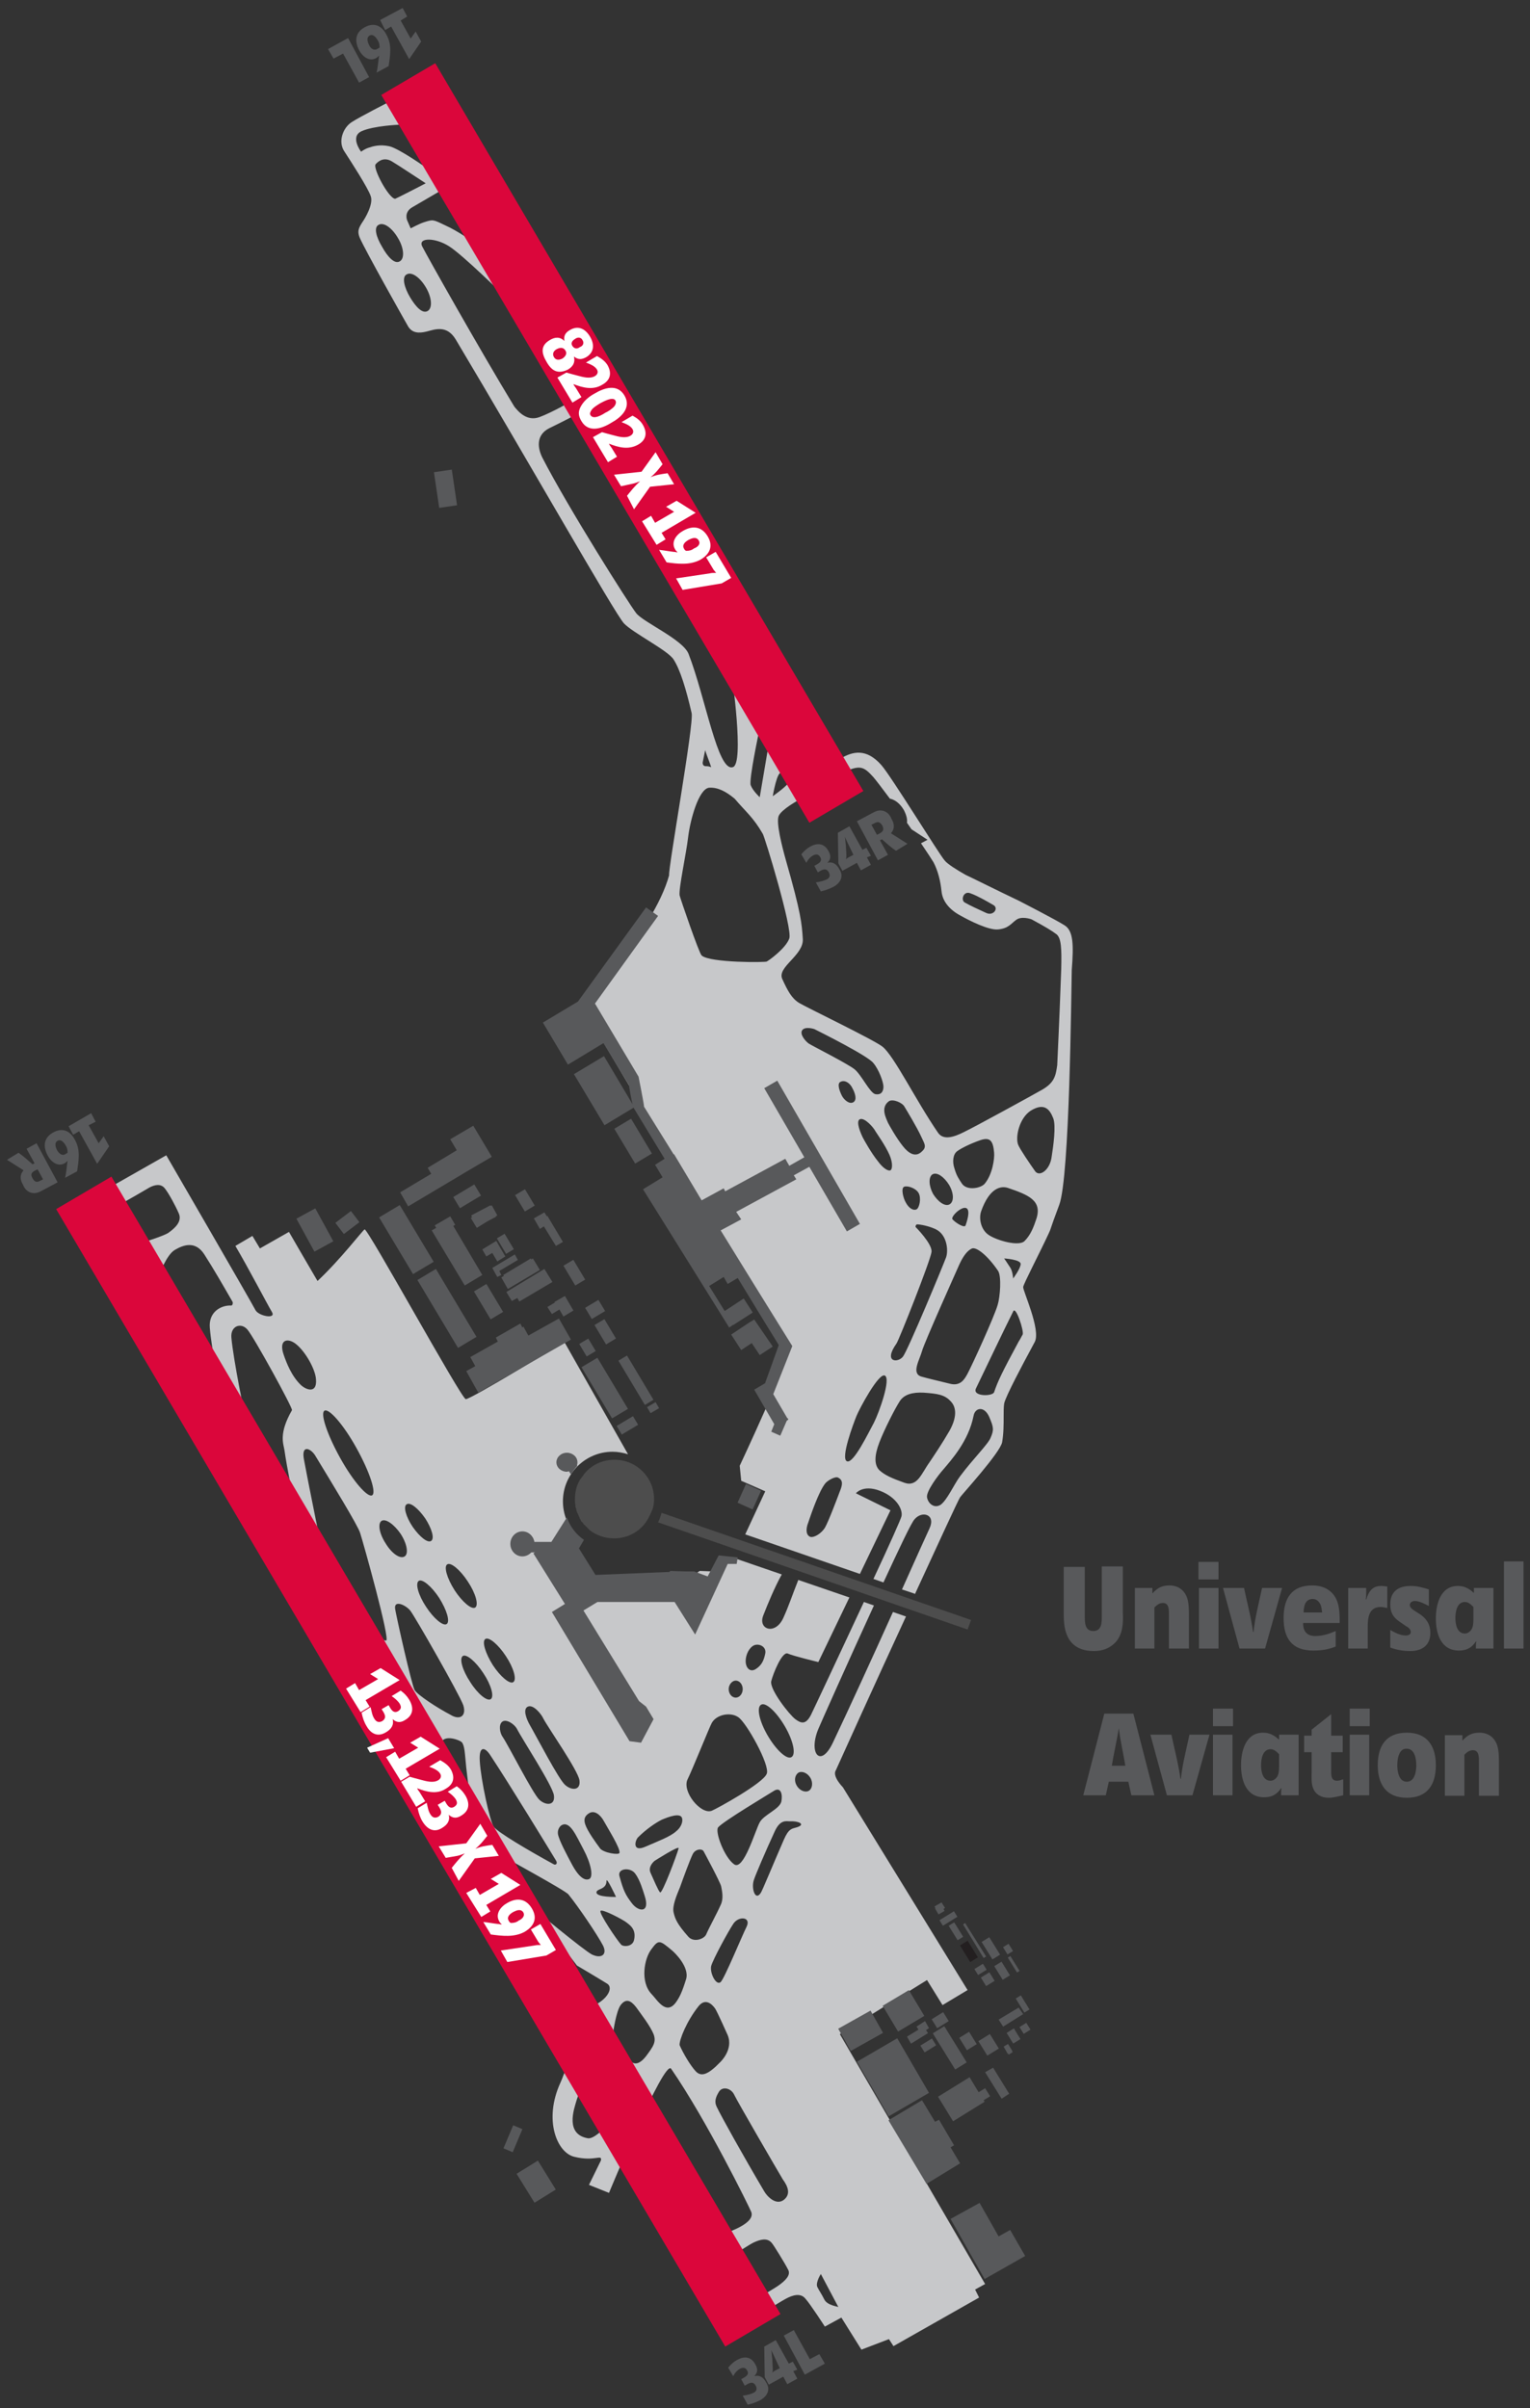 <?xml version="1.0" encoding="utf-8"?>
<!-- Generator: Adobe Illustrator 24.1.0, SVG Export Plug-In . SVG Version: 6.00 Build 0)  -->
<svg version="1.2" baseProfile="tiny" xmlns="http://www.w3.org/2000/svg" xmlns:xlink="http://www.w3.org/1999/xlink" x="0px"
	 y="0px" viewBox="0 0 305.5 480.9" xml:space="preserve">
<rect x="0" y="0" width="305.5" height="480.9" fill="#333333" stroke="none"/>
<g id="Layer_4" display="none">
	<rect x="-6.6" y="-5.1" display="inline" fill="#231F20" width="322.3" height="497.4"/>
</g>
<g id="Layer_2">
	<path fill="none" d="M102.6,335.9c0.7-0.5,0.1-2.8-1.5-5.2c-1.6-2.4-3.4-3.9-4.1-3.4c-0.7,0.5-0.1,2.8,1.5,5.2
		C100,334.8,101.8,336.4,102.6,335.9z"/>
	<path fill="none" d="M83.5,315.7c-0.7,0.5-0.1,2.8,1.5,5.2c1.6,2.4,3.4,3.9,4.1,3.4c0.7-0.5,0.1-2.8-1.5-5.2
		C86.1,316.7,84.2,315.2,83.5,315.7z"/>
	<path fill="none" d="M86.1,307.7c0.7-0.5,0.2-2.5-1.2-4.5c-1.3-2-3-3.3-3.7-2.8c-0.7,0.5-0.2,2.5,1.2,4.5
		C83.7,306.9,85.4,308.2,86.1,307.7z"/>
	<path fill="none" d="M94.9,320.9c0.7-0.5,0.1-2.8-1.5-5.2c-1.6-2.4-3.4-3.9-4.1-3.4c-0.7,0.5-0.1,2.8,1.5,5.2
		C92.3,319.9,94.2,321.4,94.9,320.9z"/>
	<path fill="none" d="M119.7,369c0.7,0.9,3.8,1.5,3.9,0.9c0.2-0.8-2.4-4.9-3.1-6.3c-0.7-1.3-1.9-2.3-3-1.6c-1.1,0.7-1.2,1.6-0.2,3.3
		C118.4,367.2,119.9,369.3,119.7,369z"/>
	<path fill="none" d="M100.3,343.8c-0.8,0.6-0.5,2.2,0.1,3.1c1.1,1.6,6,11.3,7.3,12.5c1.3,1.2,3.2,1.2,2.9-0.9
		c-0.3-2.1-6.4-11.4-7.4-13.3C102.7,344.4,101.1,343.3,100.3,343.8z"/>
	<path fill="none" d="M123.7,374.8c0.8,2.9,1.3,3.7,2.5,5.4c1.3,1.7,3.7,2,2.5-1.6c-0.3-0.9-0.9-3.2-1.9-4.4
		C125.8,372.8,123.2,373.1,123.7,374.8z"/>
	<path fill="none" d="M112.8,356.4c1.3,1.2,3.2,1.2,2.9-0.9c-0.3-2.1-6.1-10.4-7.2-12.3c-0.5-0.9-2.1-2.8-3.1-2.4
		c-1.1,0.5-0.2,2.6,0.3,3.5C107.3,347.1,111.5,355.2,112.8,356.4z"/>
	<path fill="none" d="M98,350.5c-1.1-1.7-2.3-1.9-2.1,1.2c0.2,3.6,2,12,2.8,13.1c0.8,1.1,6.7,4.6,12,7.5c0.5,0.3,0.8-0.2,0.4-0.8
		C109.4,368.8,101.8,356.4,98,350.5z"/>
	<path fill="none" d="M122.9,378.8c0,0-1.9-4-1.9-3.2c0,1.8-2,1.5-2,2.3C119.1,378.9,122.9,378.8,122.9,378.8z"/>
	<path fill="none" d="M126.5,387.4c0.6-2.2-0.8-3-1.5-3.5c-0.6-0.5-4.9-2.7-5.2-2.3c-0.3,0.5,3.2,5.7,4.1,6.7
		C124.4,388.8,126.2,388.7,126.5,387.4z"/>
	<path fill="none" d="M126.9,400.8c-1-1.4-2-1.7-3-0.5c-1,1.2-1.6,5.8-1.6,5.8s-4,6.2-4,6.2c-0.6,1.5-2.8,5.4-3.3,7.2
		c-0.5,1.7-2.2,6.7,2.3,7.5c2.1,0.4,7.5-6.8,7.5-6.8l0.9-8.8c0,0,1.1,1.9,3.2-0.8c1.5-1.9,2.2-2.8,1.4-4.4
		C129.7,404.5,127.9,402.2,126.9,400.8z"/>
	<path fill="none" d="M80.7,310.8c0.8-0.5,0.5-2.6-0.8-4.5c-1.3-2-2.9-3.2-3.8-2.6c-0.8,0.5-0.5,2.6,0.8,4.5
		C78.2,310.2,79.9,311.4,80.7,310.8z"/>
	<path fill="none" d="M64.8,281.8c-0.9,0.5,0.5,4.7,3.1,9.4c2.6,4.7,5.5,8,6.4,7.5c0.9-0.5-0.5-4.7-3.1-9.4
		C68.5,284.6,65.7,281.2,64.8,281.8z"/>
	<path fill="none" d="M128.7,368.8c2.5-1.1,5-2,6.2-3.1c0.9-0.7,1.4-1.8,1.2-2.6c-0.3-1.2-2.7-0.3-4.1,0.3c-1.3,0.6-3.1,1.9-4.7,3.5
		C126.8,367.5,126.2,369.9,128.7,368.8z"/>
	<path fill="none" d="M81.9,321.6c-0.9-1.1-3.3-2.2-3-0.3c0.3,1.9,3.3,15.3,3.9,16.2c0.6,1,4.7,3.5,7.1,4.9c1.9,1.2,3.3,0.3,2.5-1.9
		C91.7,338.3,82.8,322.7,81.9,321.6z"/>
	<path fill="none" d="M112.1,364.5c-0.3,0.2-0.8,0.8-0.7,1.7c0.2,1.3,1.9,4.4,2.8,6.1c1.5,2.8,2.7,3.4,3.5,2.9
		c0.8-0.4,0.3-3.1-1.2-5.9C115,366.5,113.8,363.5,112.1,364.5z"/>
	<path fill="none" d="M59.1,268.3c-1.6-1.3-3.6-1-2.4,2.3c0.5,1.5,1.5,4.2,3.4,5.9c1.1,1,3.1,1.8,3-1.2
		C63,273.3,60.9,269.7,59.1,268.3z"/>
	<path fill="none" d="M154.1,159.2c0,0,2.4-1.7,3-2.5c0.1-0.1,0.1-0.3,0.2-0.4l-0.5-1c-0.2-0.2-0.5-0.5-0.8-0.7
		C155,153.7,154.1,159.2,154.1,159.2z"/>
	<path fill="none" d="M149.7,156.9c0.4,1.1,1.8,2.4,1.8,2.4l1.8-10.6l-0.7-1.3l-1.2-1.4C151.4,146,149.2,155.8,149.7,156.9z"/>
	<path fill="none" d="M134.5,381.9c0.3,1.3,0.8,2.3,2.9,4.8c1.1,1.3,3.2,0.5,3.6-0.4c0.7-1.4,2.1-4.1,2.9-5.9
		c0.6-1.2,0.3-2.8,0.1-3.7c-0.2-1-3.5-7-3.5-7c-0.3-0.7-1.7-0.5-2.2,0.6c-0.5,1.1-1.9,4.8-2.5,6.5
		C135.1,378.5,134.1,380.6,134.5,381.9z"/>
	<path fill="none" d="M152,340.4c-0.9,0.5-0.3,3.3,1.3,6.2s3.8,4.8,4.7,4.3c0.9-0.5,0.3-3.3-1.3-6.2S152.9,339.9,152,340.4z"/>
	<path fill="none" d="M142.1,361.6c1-0.4,10.3-5.5,11-7.4c0.7-1.8-4.2-10.3-5.7-11.3c-1.6-1-4.3-0.5-5.3,1.2
		c-0.4,0.7-4,9.5-4.8,11.2C136.1,357.7,139.9,362.4,142.1,361.6z"/>
	<path fill="none" d="M130.6,371.5c0,0-1.3,1.1-0.8,2.4c0.6,1.3,1.5,3.5,1.9,3.9c0.4,0.4,3.4-7.6,3.7-8.9
		C135.6,368.4,130.6,371.5,130.6,371.5z"/>
	<path fill="none" d="M146.9,339c0.8,0,1.4-0.8,1.4-1.7s-0.6-1.7-1.4-1.7s-1.4,0.8-1.4,1.7S146.2,339,146.9,339z"/>
	<path fill="none" d="M156,359.9c0.4-1.3,0-3.2-1.6-2.1c-0.6,0.4-10,6-11,7.2c-0.7,0.8,1.2,6,3.2,7.4c1.9,1.3,4.2-6.8,5.1-8.4
		C152.5,362.4,155.6,361.4,156,359.9z"/>
	<path fill="none" d="M150.9,333.2c1.1-0.7,1.6-1.6,1.9-3.1c0.3-1.5-1.5-2.2-2.5-1.5c-1,0.7-1.5,2.2-1.4,3.3
		C149,333,149.8,333.9,150.9,333.2z"/>
	<path fill="none" d="M146.4,384.1c-1,1.5-4.1,7-4.4,8.4c-0.4,1.4,1,4,1.9,3.2c0.9-0.8,4.3-9.1,5.2-11.1
		C150,382.7,147.4,382.6,146.4,384.1z"/>
	<path fill="none" d="M98,339.3c0.7-0.5,0.1-2.8-1.5-5.2c-1.6-2.4-3.4-3.9-4.1-3.4c-0.7,0.5-0.1,2.8,1.5,5.2
		C95.4,338.3,97.3,339.8,98,339.3z"/>
	<path fill="none" d="M170.7,213.5c1.4,1.1,3.1,4.8,4.2,5c1.1,0.2,1.6-0.5,1.6-1.5s-1-3.4-2-4.7c-1.1-1.3-10.4-6.1-11.8-6.8
		c0,0-1.8-0.6-2.4,0.2c-0.6,0.8,0.5,2.2,1.3,2.7C162.4,208.9,169.3,212.4,170.7,213.5z"/>
	<path fill="none" d="M180.4,228.9c1.1,1.4,2.4,2.2,3.6,1.2c1.2-1,0.8-1.4,0.1-3c-0.9-2-3.2-5.6-3.4-6.1c-0.5-0.8-2.3-1.7-3.1-1.1
		c-1.8,1.2-0.6,3.4-0.1,4.2C177.6,224.6,179.1,227.2,180.4,228.9z"/>
	<path fill="none" d="M176.7,274.7c-1.2-0.7-5.1,6.7-5.7,8.1c-0.6,1.5-3.2,8.4-1.9,9c1.3,0.6,4.3-5.7,5.4-7.8
		C175.5,281.9,177.9,275.4,176.7,274.7z"/>
	<path fill="none" d="M167.5,295c-0.6-0.4-2.2,0.6-2.6,1.1c-1.3,1.6-2.9,6.3-3.4,7.8c-0.5,1.5-0.3,2.6,0.4,2.9
		c0.8,0.3,2.2-0.6,2.9-1.8c0.7-1.1,2.4-5.7,3-7.3C168.2,296.6,168.4,295.6,167.5,295z"/>
	<path fill="none" d="M167.9,216.1c-0.9,0.4-0.2,2,0.2,2.8c0.4,0.8,1.4,1.8,2.3,1.3c0.8-0.5,0.4-2-0.1-2.8
		C169.8,216.5,168.8,215.7,167.9,216.1z"/>
	<path fill="none" d="M189.7,240.5c0.9-0.5,0.8-2.2-0.1-3.9c-1-1.7-2.4-2.6-3.3-2.1c-0.9,0.5-0.8,2.2,0.2,3.9
		C187.3,240,188.8,241,189.7,240.5z"/>
	<path fill="none" d="M184.1,275c1,0.3,4,1,5.6,1.4c2.2,0.5,3-1,3.6-2c1-1.9,5.3-11.3,6-13.7c0.5-1.7,0.8-5.7,0.1-6.8
		c-2-3.1-4.3-4.8-5.2-4.5c-0.9,0.3-1.7,1.4-2.5,3.1c-0.8,1.6-7,15.6-7.5,17.4C183.6,271.6,181.9,274.3,184.1,275z"/>
	<path fill="none" d="M192.8,244.7c2.3-6.7-3.2-2-2.6-1.2C190.8,244.2,192.6,245.3,192.8,244.7z"/>
	<path fill="none" d="M205.7,221.8c-2.3,1.5-3.1,5.3-2.5,6.8c0.3,0.8,2.4,3.9,3.4,5.3c0.9,1.2,3-0.3,3.3-3c0.2-1.9,0.9-6.2,0.2-7.6
		C209.6,221.8,208.6,220,205.7,221.8z"/>
	<path fill="none" d="M201.2,237.3c-1.3-0.4-3.5-0.1-5.3,4.7c-0.5,1.4,0,3.7,1.5,4.7c1.6,1.1,6,2.4,7.2,1.2c1.1-1.2,1.8-2.8,2.3-4.3
		C208.2,239.7,205.3,238.6,201.2,237.3z"/>
	<path fill="none" d="M189.7,285.6c1.5-2.6,1.4-4.6,0.2-5.9c-1.2-1.2-2.5-1.4-5.4-1.7c-2.1-0.2-4,0.3-4.8,1.8c-0.9,1.5-3,5.5-4,8.1
		c-1,2.6-1.1,4.6,0,5.6c1.1,1.1,2.4,1.7,5,2.5c2.5,0.9,3.4-1.9,5.1-4.3C186.5,290.7,188.2,288.2,189.7,285.6z"/>
	<path fill="none" d="M183,241.5c0.6-0.3,1-2.2,0.4-3.3c-0.6-1-2.3-1.6-2.9-1.2c-0.6,0.3-0.2,2.2,0.4,3.2
		C181.5,241.3,182.4,241.9,183,241.5z"/>
	<path fill="none" d="M203.8,252.4c0-0.9-3.3-1.1-3.3-1.1s0.7,1,1.2,1.8c0.5,0.8,0.6,2.2,0.6,2.2S203.8,253.3,203.8,252.4z"/>
	<path fill="none" d="M194.4,282.7c-1,5.1-4.5,8.8-6.1,10.8c-0.9,1-3.3,4.3-3.2,5.5c0.2,1.2,1.3,2.4,2.7,1.5c1.3-0.8,2.7-4,3.9-5.7
		c2.6-3.4,5.6-6.3,6.1-7.7c0.7-1.6,0.5-2.2-0.4-4.3C196.5,280.7,194.7,281,194.4,282.7z"/>
	<path fill="none" d="M202.3,261.9c-2.1,4.2-4.6,9.4-7.4,15.3c-0.8,1.7,3.3,1.7,3.6,0.8c0.7-2,1.6-4,4.9-10.1
		c0.3-0.6,0.6-1.1,0.8-1.4C204.5,265.8,202.8,260.6,202.3,261.9z"/>
	<path fill="none" d="M159.4,354c-0.7,0.4-0.9,1.6-0.3,2.6c0.6,1,1.6,1.5,2.4,1c0.7-0.4,0.9-1.6,0.3-2.6S160.1,353.6,159.4,354z"/>
	<path fill="none" d="M78.9,39.7c0.2,0,5-2.5,6.1-3.1c-1.4-0.9-5.6-3.6-6.8-4.4c-1.4-0.9-2.6-0.2-3.2,0.6
		C74.4,33.6,77.6,39.6,78.9,39.7z"/>
	<path fill="none" d="M134.1,389.5c-2.5-2.1-2.7-2.2-4.1-0.3c-1.4,1.9-2.3,6.7,0,9c1.1,1.1,2.9,4.4,4.9,1.5c0.7-1,1.3-2,2-4.6
		C137.7,392.8,134.6,389.9,134.1,389.5z"/>
	<path fill="none" d="M198.3,180.6c-1.2-0.7-3.1-1.7-4.5-2.3c-1.4-0.5-2,1.3-1.2,1.8c1,0.6,2.8,1.4,4.3,2.1
		C198.4,183,199.5,181.3,198.3,180.6z"/>
	<path fill="none" d="M163.2,456.6c0.4,0.9,0.8,1.3,1.4,2.5c0.6,1.2,2.8,1.4,2.8,1.4l-3.5-6.6C163.9,454,162.8,455.8,163.2,456.6z"
		/>
	<path fill="none" d="M145.3,406.5c0,0-2.1-4.5-2.5-5.3c-0.7-1.1-2-2.2-3.3-0.5c-2.4,3.1-3.8,6.8-3.8,7.8c0.7,1.6,2.1,4,3.2,5.2
		c1.1,1.2,2.5,0.7,4.8-1.8C143.8,411.9,146.5,409.3,145.3,406.5z"/>
	<path fill="none" d="M146.7,418.3c-0.6-1.3-2.4-1.8-3.1-0.5c-0.6,1-0.9,1.9-0.4,2.9c0.9,1.9,5.3,9.8,9.5,16.9
		c0.5,0.8,2.2,2.9,3.9,1.7c1.4-1.1,0.9-2.5-0.1-4C155.5,433.7,147.3,419.5,146.7,418.3z"/>
	<path fill="none" d="M174.8,225.9c-0.5-0.8-2.3-2.8-3.1-2.4c-0.9,0.4,0.2,2.9,0.6,3.7c0.2,0.4,1.7,3.1,3,4.7c1.1,1.4,2.2,2,2.5,1.8
		c0.4-0.2,0.5-1.5-0.2-3.1C176.7,228.6,175.1,226.4,174.8,225.9z"/>
	<path fill="none" d="M157.8,363.7c-0.8,0.1-1.9-0.4-3,2c-1.8,3.9-3.9,8.8-4.2,9.8c-0.5,1.6,0.3,4.3,1.4,2.5
		c0.3-0.4,2.4-5.8,4.6-10.6c1-2.3,1.6-2.2,2.6-2.5C161,364.3,159.4,363.6,157.8,363.7z"/>
	<path fill="none" d="M81.2,54.7c-1,0.6-0.5,2.6,0.7,4.6c1.2,2,2.5,3.3,3.5,2.7c1-0.6,0.8-2.7-0.3-4.7
		C83.9,55.4,82.2,54.2,81.2,54.7z"/>
	<path fill="none" d="M140.9,153c0.2,0,0.4,0,0.8,0.1c0.1,0,0.2,0.1,0.3,0.1c-0.4-1-0.8-2.1-1.2-3.4l-0.5,2.6
		C140.3,152.7,140.6,153,140.9,153z"/>
	<path fill="none" d="M192.2,236.4c0.9,1.3,3.7,0.8,4.5,0c1.6-1.9,2-5,1.9-6.2c-0.2-2.5-0.8-3.3-2.8-2.5c-2,0.7-3.8,1.6-4.6,2.2
		c-0.8,0.6-1,2.2-0.5,3.6C191.1,234.8,191.6,235.5,192.2,236.4z"/>
	<path fill="none" d="M157.7,187.5c0.7-2-5-20.3-5.3-20.9c-2-3.3-3.4-4.4-5.6-7c-1.8-1.5-3.3-2.3-5.1-2.2c-2.2,0.1-3.8,6.5-4.2,9.9
		c-0.4,3.4-1.9,10.2-1.7,11.6c0.1,0.8,3.9,11.5,4.4,12c1.6,1.4,13.1,1.4,13.2,1.3C153.5,192.1,157.1,189.5,157.7,187.5z"/>
	<path fill="none" d="M75.6,44.9c-1,0.6-0.5,2.4,0.7,4.4c1.2,2,2.5,3.5,3.5,2.9c1-0.6,0.8-2.7-0.3-4.7
		C78.4,45.5,76.6,44.3,75.6,44.9z"/>
	<path fill="none" d="M180.3,270.9c1-1.3,8.1-18.4,8.6-19.8c0.5-1.4,0.2-4.6-2-5.6c-1-0.5-2.5-0.9-3.6-1c-0.5-0.1-0.5,0.5-0.5,0.5
		s3.4,3.4,3.2,5c-0.2,1.6-6.5,17.5-7,18.3C176.3,272.1,179.3,272.2,180.3,270.9z"/>
	<path fill="#C7C8CA" d="M156.7,155.2l0.5,1C157.3,155.9,157.1,155.6,156.7,155.2z"/>
	<polygon fill="#C7C8CA" points="153.4,148.3 152.6,147.4 153.3,148.7 	"/>
	<path fill="#C7C8CA" d="M196.7,456.1l-29-49.9l17.4-10.8l3.1,5l5-3l-24.9-40.5c0,0-2.2-2.2-1.4-3.4c1.4-3.1,7.9-17.5,14-30.7
		l-2.6-0.9c-4.1,9.1-9,19.8-12,26.1c-2.5,5.3-5.1,2-2.7-3.2c0.2-0.5,5.8-13.1,10.9-24.2l-2-0.7c-4.8,10.3-10.1,21.6-10.6,22.6
		c-1,1.9-1.9,1.7-3.1,0.8s-5.2-6-4.8-7.6s2.2-6,3.3-5.5c1.1,0.5,6.1,1.7,6.1,1.7l6.2-12.9l-10.2-3.5c-1.2,3-1.9,5.2-3,7.6
		c-1.6,3.5-5.1,2.3-4-0.5c0.9-2.3,2.3-5.7,3.7-8.2l-9.6-3.3l-4.2,2.7l-2.6-0.1l-3.3,2.4l-17.4,0.5l-4.2-6.3l1.4-2.7
		c-2.3-1.8-3.8-4.6-3.8-7.8c0-5.5,4.5-9.9,9.9-9.9c1.1,0,2.1,0.2,3.1,0.5l-12.7-22.4c0,0-18.8,11.5-19.7,11.4
		c-0.9-0.1-19.6-34.2-20.2-33.9c-0.4,0.2-4.8,6-9.4,10.3c-1.6-2.7-5.7-9.8-5.7-9.8l-5.8,3.3l-1.5-2.5l-3.4,2
		c2.6,4.4,6.4,11.7,7.3,13.2s-2.7,0.8-3.3-0.4c-1.1-2.1-17.8-30.9-17.8-30.9l-13.9,7.9l2.2,3.3c0,0,5.2-2.9,8.4-4.8
		c1-0.5,2.2-0.8,3,0.2c0.8,1,2.1,3.4,2.8,5s-0.7,2.9-2.1,3.9c-1.1,0.7-5.4,2-5.4,2l3.5,6.6c0,0,1.5-4.2,3.2-5.2
		c1.7-1,4.1-1.9,5.9,0.9c1.8,2.8,3.7,6.1,5.6,9.4c0.2,0.3,0,0.8-0.2,0.8c-2.1-0.1-4.6,1.3-4.3,4.5c0.4,4.7,1.8,10.6,1.8,10.6
		l5.2,6.9c0,0-2.3-11.1-2.7-15.6c-0.2-2.3,1.9-3.1,3.2-1.6c1.3,1.5,9.1,15.7,8.9,16.1c-2.7,4.7-1.7,6.7-1.5,8c0.4,3,2,10.9,2,10.9
		l5.7,10.1c0,0-3.1-15.2-3.8-19.1c-0.6-3.1,1.3-2.3,2.2-0.9c3.4,5.6,8.6,14.1,9,15.5c0.6,1.8,6.1,21.5,5.2,21.5
		c-1,0-3.7-1.7-3.7-1.7l14.6,22.9c-0.1-2.8,3.7-1.4,4.2-0.9c0.6,0.7,0.6,2.2,0.9,5.1c0.8,7.4,2,12.4,2,12.5l4,4.4
		c1.2,0.8,13.8,7.6,14.4,8.4c2.1,2.6,5.8,8.1,6.9,10.2c0.9,1.8-0.3,2.7-2.2,1.8c-1.6-0.8-11.7-9.2-11.7-9.2l8.7,11.4
		c0,0,3.9,2.3,6,3.6c1.5,0.9-0.2,3.7-3.7,4.8c-1.2,0.4-3.6,10.5-5.6,15c-3.4,7.4-0.7,14,2.8,14.8c4.1,1,5.5-0.6,5.3,0.7l-2.4,4.9
		l4,1.6c0,0,11-26.7,12.4-24.8c7.1,10.3,15.6,27.6,16,28.6c1.3,3.3-10.9,5.9-10.9,5.9l3.3,5.5c0,0,6.6-4.6,8.1-5.3
		c1.3-0.6,2.7-1,3.6,0.1c0.3,0.3,2.6,4,3.3,5.4c0.5,1-0.5,2.1-2.1,3.2c-1,0.7-7.4,4.4-7.4,4.4l1.6,2.7c0,0,6-3.8,7.3-4.5
		c1.6-0.9,3.1-1.2,4-0.1c1,1.1,3.9,5.6,3.9,5.6l3.3-1.8l4,6.4l5.5-2.1l0.9,1.4l17.1-9.7l-0.8-1.6L196.7,456.1z M60.1,276.6
		c-1.9-1.8-2.9-4.5-3.4-5.9c-1.2-3.3,0.8-3.6,2.4-2.3c1.8,1.4,3.9,5,4,7.1C63.3,278.3,61.2,277.6,60.1,276.6z M156.7,344.7
		c1.7,2.9,2.3,5.7,1.3,6.2c-0.9,0.5-3-1.4-4.7-4.3s-2.3-5.7-1.3-6.2C152.9,339.9,155,341.8,156.7,344.7z M146.6,372.3
		c-2-1.4-3.9-6.6-3.2-7.4c1-1.2,10.4-6.8,11-7.2c1.6-1.1,1.9,0.8,1.6,2.1c-0.4,1.5-3.5,2.6-4.3,4.1
		C150.8,365.5,148.5,373.6,146.6,372.3z M149.1,384.7c-1,2-4.4,10.3-5.2,11.1c-0.9,0.8-2.2-1.8-1.9-3.2c0.4-1.4,3.4-6.9,4.4-8.4
		C147.4,382.6,150,382.7,149.1,384.7z M150.3,328.7c1-0.7,2.8,0,2.5,1.5c-0.3,1.5-0.8,2.4-1.9,3.1c-1.1,0.7-1.9-0.2-2-1.3
		C148.8,330.9,149.3,329.4,150.3,328.7z M146.9,335.6c0.8,0,1.4,0.8,1.4,1.7s-0.6,1.7-1.4,1.7s-1.4-0.8-1.4-1.7
		S146.2,335.6,146.9,335.6z M137.3,355.3c0.9-1.8,4.4-10.5,4.8-11.2c0.9-1.7,3.7-2.3,5.3-1.2c1.6,1,6.4,9.6,5.7,11.3
		c-0.7,1.9-10,7-11,7.4C139.9,362.4,136.1,357.7,137.3,355.3z M138.3,370.3c0.5-1.1,1.9-1.2,2.2-0.6c0,0,3.3,6.1,3.5,7
		c0.2,1,0.5,2.5-0.1,3.7c-0.8,1.8-2.3,4.5-2.9,5.9c-0.4,0.9-2.5,1.7-3.6,0.4c-2.2-2.5-2.6-3.5-2.9-4.8c-0.3-1.3,0.6-3.4,1.3-5.1
		C136.4,375.1,137.8,371.3,138.3,370.3z M131.8,377.9c-0.4-0.4-1.3-2.6-1.9-3.9c-0.6-1.3,0.8-2.4,0.8-2.4s5-3.2,4.8-2.5
		C135.2,370.3,132.2,378.3,131.8,377.9z M127.4,366.9c1.6-1.6,3.5-2.9,4.7-3.5c1.4-0.6,3.8-1.5,4.1-0.3c0.2,0.8-0.3,1.9-1.2,2.6
		c-1.2,1.1-3.7,2-6.2,3.1C126.2,369.9,126.8,367.5,127.4,366.9z M126.8,374.1c1,1.3,1.6,3.5,1.9,4.4c1.2,3.6-1.2,3.3-2.5,1.6
		c-1.3-1.7-1.7-2.5-2.5-5.4C123.2,373.1,125.8,372.8,126.8,374.1z M117.6,362.1c1.1-0.7,2.3,0.3,3,1.6c0.7,1.3,3.3,5.4,3.1,6.3
		c-0.1,0.5-3.2,0-3.9-0.9c0.2,0.2-1.4-1.8-2.4-3.6C116.4,363.7,116.5,362.8,117.6,362.1z M105.4,340.8c1.1-0.5,2.7,1.5,3.1,2.4
		c1,1.9,6.9,10.3,7.2,12.3c0.3,2.1-1.6,2.1-2.9,0.9c-1.3-1.2-5.5-9.3-7.1-12.1C105.2,343.4,104.3,341.3,105.4,340.8z M110.6,358.5
		c0.3,2.1-1.6,2.1-2.9,0.9c-1.3-1.2-6.2-10.9-7.3-12.5c-0.6-0.8-0.9-2.5-0.1-3.1c0.8-0.6,2.4,0.5,2.9,1.4
		C104.2,347.2,110.3,356.5,110.6,358.5z M96.9,327.3c0.7-0.5,2.6,1.1,4.1,3.4c1.6,2.4,2.2,4.7,1.5,5.2c-0.7,0.5-2.6-1.1-4.1-3.4
		C96.9,330.1,96.2,327.8,96.9,327.3z M89.3,312.4c0.7-0.5,2.6,1.1,4.1,3.4c1.6,2.4,2.2,4.7,1.5,5.2c-0.7,0.5-2.6-1.1-4.1-3.4
		C89.2,315.1,88.6,312.8,89.3,312.4z M89.2,324.3c-0.7,0.5-2.6-1.1-4.1-3.4c-1.6-2.4-2.2-4.7-1.5-5.2c0.7-0.5,2.6,1.1,4.1,3.4
		C89.2,321.5,89.9,323.8,89.2,324.3z M81.2,300.4c0.7-0.5,2.3,0.8,3.7,2.8c1.3,2,1.9,4,1.2,4.5c-0.7,0.5-2.3-0.8-3.7-2.8
		C81,302.8,80.5,300.8,81.2,300.4z M74.3,298.6c-0.9,0.5-3.8-2.8-6.4-7.5c-2.6-4.7-4-8.9-3.1-9.4c0.9-0.5,3.8,2.8,6.4,7.5
		C73.8,293.9,75.2,298.1,74.3,298.6z M77,308.2c-1.3-2-1.6-4-0.8-4.5c0.8-0.5,2.5,0.7,3.8,2.6c1.3,2,1.6,4,0.8,4.5
		C79.9,311.4,78.2,310.2,77,308.2z M89.9,342.4c-2.5-1.3-6.5-3.9-7.1-4.9c-0.6-1-3.6-14.4-3.9-16.2c-0.3-1.9,2.1-0.8,3,0.3
		c0.9,1.1,9.8,16.7,10.6,18.9C93.2,342.7,91.8,343.6,89.9,342.4z M93.9,335.9c-1.6-2.4-2.2-4.7-1.5-5.2c0.7-0.5,2.6,1.1,4.1,3.4
		c1.6,2.4,2.2,4.7,1.5,5.2C97.3,339.8,95.4,338.3,93.9,335.9z M110.6,372.3c-5.3-2.9-11.2-6.4-12-7.5c-0.8-1.1-2.6-9.5-2.8-13.1
		c-0.2-3.1,1-2.9,2.1-1.2c3.9,5.9,11.4,18.2,13.1,21C111.4,372.1,111,372.5,110.6,372.3z M117.7,375.2c-0.8,0.4-2-0.1-3.5-2.9
		c-0.9-1.7-2.6-4.8-2.8-6.1c-0.1-0.9,0.4-1.5,0.7-1.7c1.7-1,2.9,2,4.4,4.8C118,372.1,118.5,374.7,117.7,375.2z M119.1,377.9
		c0-0.8,2-0.5,2-2.3c0-0.9,1.9,3.2,1.9,3.2S119.1,378.9,119.1,377.9z M119.9,381.6c0.3-0.5,4.6,1.8,5.2,2.3c0.6,0.5,2,1.3,1.5,3.5
		c-0.3,1.4-2.2,1.4-2.6,0.9C123.1,387.3,119.6,382.1,119.9,381.6z M129,410.6c-2.1,2.7-3.2,0.8-3.2,0.8l-0.9,8.8
		c0,0-5.4,7.1-7.5,6.8c-4.6-0.8-2.8-5.8-2.3-7.5c0.5-1.8,2.7-5.7,3.3-7.2c0-0.1,4-6.2,4-6.2s0.6-4.6,1.6-5.8c1-1.2,1.9-0.9,3,0.5
		c1,1.4,2.8,3.7,3.5,5.4C131.1,407.8,130.4,408.7,129,410.6z M130.1,398.2c-2.3-2.4-1.5-7.1,0-9c1.4-1.9,1.6-1.8,4.1,0.3
		c0.5,0.4,3.5,3.3,2.8,5.7c-0.8,2.6-1.3,3.6-2,4.6C133,402.6,131.2,399.3,130.1,398.2z M138.9,413.6c-1.1-1.2-2.5-3.6-3.2-5.2
		c-0.1-1,1.4-4.8,3.8-7.8c1.3-1.6,2.6-0.5,3.3,0.5c0.5,0.8,2.5,5.3,2.5,5.3c1.2,2.9-1.5,5.4-1.5,5.4
		C141.4,414.3,140,414.8,138.9,413.6z M156.5,439.3c-1.6,1.2-3.4-0.8-3.9-1.7c-4.2-7.1-8.6-15-9.5-16.9c-0.5-1-0.2-1.9,0.4-2.9
		c0.7-1.3,2.5-0.8,3.1,0.5c0.6,1.3,8.8,15.4,9.7,16.9C157.4,436.7,157.9,438.2,156.5,439.3z M159.1,364.9c-1,0.3-1.6,0.2-2.6,2.5
		c-2.1,4.8-4.3,10.2-4.6,10.6c-1.1,1.7-1.9-0.9-1.4-2.5c0.3-1,2.4-5.9,4.2-9.8c1.1-2.4,2.3-2,3-2C159.4,363.6,161,364.3,159.1,364.9
		z M161.5,357.6c-0.7,0.4-1.8,0-2.4-1c-0.6-1-0.4-2.1,0.3-2.6c0.7-0.4,1.8,0,2.4,1S162.2,357.2,161.5,357.6z M164.6,459.2
		c-0.6-1.2-1-1.7-1.4-2.5c-0.4-0.9,0.7-2.6,0.7-2.6l3.5,6.6C167.4,460.6,165.2,460.4,164.6,459.2z"/>
	<path fill="#C7C8CA" d="M212.6,184.8c-1.7-1.1-9.1-4.9-9.1-4.9c-4-1.9-9.6-4.7-10.7-5.2c-1.6-0.9-3.7-2.2-4.2-2.9
		c-1.2-1.4-10.6-16.7-12.6-19c-3-3.4-5.7-2.8-8.2-1.3c0,0-6.8,3.5-7.1,3.6l1.3,2.3c1.4-0.8,7.6-3.7,7.6-3.7c2.3-0.8,3-0.5,4.8,1.5
		c0.6,0.7,1.8,2.3,3.3,4.3c0,0,0.1,0,0.1,0c1.1,0.3,2,1.1,2.7,2.3c0.5,1,0.7,1.8,0.6,2.5c0.3,0.4,0.6,0.9,0.9,1.3l3.2,2.1l-1.3,0.7
		c1.3,1.9,2.2,3.3,2.5,3.8c0.9,1.7,1.4,3.8,1.6,5.8c0.2,2,1.6,3.7,3.9,4.9c1.6,0.9,5.5,2.9,7.4,2.7c2.1-0.2,2.6-1.2,3.6-1.9
		c1-0.8,2.9-0.2,3.1-0.1c2.6,1.4,4.1,2.3,5,3c0.9,0.8,1,2.8,0.9,6.9c-0.1,2.9-0.4,10.8-0.8,19.2c-0.3,2.2-0.6,3.5-3,4.9
		c-2.1,1.2-13.4,7.4-15.7,8.5c-1.8,0.9-4,1.7-5.1,0.1c-4.4-6.4-8.8-15.4-11.1-17.2c-1.8-1.4-15.1-7.8-16.6-8.7s-2.3-2.4-3.4-4.8
		c-1.1-2.4,4.3-4.7,4.1-8c-0.2-3-0.3-5-3.4-15.8c-0.7-2.5-2-7.5-1.4-8.8c0.6-1.3,3.9-3.1,3.9-3.1l-1.9-3.7c0,0.1-0.1,0.3-0.2,0.4
		c-0.6,0.8-3,2.5-3,2.5s0.9-5.4,1.8-4.6c0.3,0.3,0.6,0.5,0.8,0.7l-3.4-6.5l-1.8,10.6c0,0-1.4-1.3-1.8-2.4
		c-0.4-1.1,1.7-10.9,1.7-10.9l1.2,1.4l-6.7-12.8c0,0.1,2.6,18.2,0.2,18.7c-3,0.9-5.4-13.8-8.8-22.6c-1.1-2.9-9.2-6.4-10.5-8.2
		c-1.4-1.8-13.5-20.9-18.7-31c-0.9-1.8-1.4-4.5,1.4-5.9c2.9-1.4,6.1-3.1,6.1-3.1l-1.3-2.5c0,0-4.3,2.5-6.8,3.4
		c-2.5,0.9-4.2-1.1-5-2.1C95.9,70,85.2,51,84.3,49.2c-0.9-1.8,2.6-1.8,5.4,0c2.8,1.8,10.7,9.6,10.7,9.6l-5.8-10.4
		c0,0-3.2-2.3-5.7-3.4c-2.5-1.2-2.4-1.2-4.3-0.6c-0.9,0.3-2.6,1.2-2.6,1.2L81.3,44c0,0-0.7-1.6,1-2.6c1.7-1,6-3.5,6-3.5l-3.2-4.4
		c0,0-5.5-3.9-7.4-4.3c-1.9-0.4-3.2,0-4.1,0.3c-0.9,0.3-1.5,0.8-1.5,0.8s-2.3-3,0.1-4.1c2.4-1.1,7.6-1.3,7.6-1.3l-2.2-4.5
		c0,0-5.7,2.9-7.4,4c-1.7,1.1-2.8,3.9-1.4,5.9c1.3,2,4.6,7.1,5.2,8.8c0.7,1.7-1.4,4.9-1.4,4.9c-1,1.5-1.3,2.1-0.8,3.4
		c1,2.4,9.4,17.3,9.7,17.8c0.8,1.3,2.1,1.4,3.7,1c1.6-0.4,4-1.4,5.8,1.6c14.5,24.3,31.8,54.8,33.6,56.7c1.8,1.9,8.8,5.4,9.9,7.2
		c1.3,2,2.5,5.9,3.6,10.7c0.5,2.1-4.7,31-4.5,32.4c-3.2,11.5-17.3,25.2-17.5,25.7c-0.2,0.5,40.7,67.9,41.1,69.5
		c0.4,1.6-9.5,22.7-9.5,22.7l0.3,3l4.8,2.1l-4,8.6l22.9,7.9l6.1-12.7l-6.9-3.4c0,0,1.4-1.8,4.8-0.5c3.4,1.3,4.6,3.8,4.3,5.1
		c-0.1,0.5-2.5,5.9-5.6,12.5l2,0.7c3.1-6.7,5.6-12,6.2-12.6c1.5-1.8,4.3-1,3,1.8c-0.5,1.1-2.7,5.9-5.5,12.2l2.4,0.8l0.2,0.1
		c4.7-10.2,8.6-18.7,9-19.3c0.4-0.6,8-8.9,8.4-11c0.3-1.8,0.3-3.5,0.3-5.1c0-1,0-1.9,0.1-2.6c0.2-1.3,4-8.4,5.3-10.8
		c0.3-0.6,0.6-1.1,0.8-1.5c1.3-2.4-2.4-10.3-2.3-11s3.3-6.8,5.1-10.7c0.6-1.3,0-0.1,2.1-5.7c2.1-5.5,2.4-42.7,2.5-46.9
		C214.4,188.6,214.3,185.9,212.6,184.8z M196.9,182.3c-1.5-0.7-3.3-1.5-4.3-2.1c-0.8-0.5-0.2-2.4,1.2-1.8c1.4,0.5,3.3,1.6,4.5,2.3
		C199.5,181.3,198.4,183,196.9,182.3z M75,32.8c0.7-0.8,1.8-1.4,3.2-0.6c1.2,0.7,5.4,3.5,6.8,4.4c-1.1,0.6-6,3.1-6.1,3.1
		C77.6,39.6,74.4,33.6,75,32.8z M79.8,52.2c-1,0.6-2.4-0.9-3.5-2.9c-1.2-2-1.7-3.9-0.7-4.4c1-0.6,2.7,0.6,3.9,2.7
		C80.7,49.6,80.8,51.7,79.8,52.2z M85.4,62.1c-1,0.6-2.3-0.7-3.5-2.7c-1.2-2-1.7-4.1-0.7-4.6c1-0.6,2.7,0.6,3.9,2.7
		C86.2,59.4,86.4,61.5,85.4,62.1z M140.8,149.8c0.4,1.3,0.9,2.4,1.2,3.4c-0.1,0-0.2-0.1-0.3-0.1c-0.3-0.1-0.6-0.1-0.8-0.1
		c-0.4,0-0.6-0.3-0.6-0.7L140.8,149.8z M140.1,190.8c-0.5-0.4-4.2-11.2-4.4-12c-0.2-1.4,1.3-8.2,1.7-11.6c0.4-3.4,2.1-9.7,4.2-9.9
		c1.7-0.1,3.3,0.7,5.1,2.2c2.2,2.6,3.7,3.7,5.6,7c0.4,0.6,6,19,5.3,20.9c-0.7,2-4.2,4.5-4.5,4.6
		C153.2,192.2,141.7,192.3,140.1,190.8z M191.1,229.9c0.8-0.6,2.6-1.5,4.6-2.2c2-0.7,2.6,0.1,2.8,2.5c0.1,1.1-0.3,4.3-1.9,6.2
		c-0.8,0.9-3.5,1.4-4.5,0c-0.6-0.9-1.1-1.6-1.5-3C190.1,232,190.3,230.5,191.1,229.9z M179,268.3c0.5-0.7,6.8-16.6,7-18.3
		c0.2-1.6-3.2-5-3.2-5s0-0.6,0.5-0.5c1.1,0.1,2.6,0.5,3.6,1c2.2,1.1,2.5,4.2,2,5.6c-0.5,1.4-7.6,18.5-8.6,19.8
		C179.3,272.2,176.3,272.1,179,268.3z M177.8,233.7c-0.4,0.2-1.4-0.3-2.5-1.8c-1.3-1.6-2.8-4.3-3-4.7c-0.4-0.8-1.5-3.3-0.6-3.7
		c0.9-0.4,2.7,1.6,3.1,2.4c0.3,0.5,1.9,2.7,2.8,4.7C178.3,232.2,178.2,233.5,177.8,233.7z M180.5,237c0.6-0.3,2.3,0.2,2.9,1.2
		c0.6,1,0.2,3-0.4,3.3c-0.6,0.3-1.5-0.2-2.1-1.3C180.3,239.2,179.9,237.3,180.5,237z M184.1,269.8c0.5-1.8,6.8-15.8,7.5-17.4
		c0.8-1.7,1.6-2.7,2.5-3.1c0.9-0.3,3.1,1.4,5.2,4.5c0.7,1.1,0.4,5.2-0.1,6.8c-0.7,2.4-5,11.8-6,13.7c-0.6,1.1-1.4,2.6-3.6,2
		c-1.6-0.4-4.6-1.1-5.6-1.4C181.9,274.3,183.6,271.6,184.1,269.8z M192.8,244.7c-0.2,0.6-2-0.5-2.6-1.2
		C189.5,242.7,195.1,238.1,192.8,244.7z M186.2,234.5c0.9-0.5,2.3,0.5,3.3,2.1c1,1.7,1,3.4,0.1,3.9c-0.9,0.5-2.3-0.5-3.3-2.1
		C185.4,236.7,185.4,235,186.2,234.5z M177.5,219.9c0.8-0.5,2.7,0.3,3.1,1.1c0.3,0.5,2.5,4.1,3.4,6.1c0.7,1.5,1.1,2-0.1,3
		c-1.2,1-2.5,0.2-3.6-1.2c-1.3-1.6-2.8-4.3-3-4.7C177,223.4,175.7,221.2,177.5,219.9z M160.2,205.7c0.6-0.8,2.4-0.2,2.4-0.2
		c1.4,0.7,10.8,5.4,11.8,6.8c1.1,1.3,2,3.8,2,4.7s-0.4,1.7-1.6,1.5c-1.1-0.2-2.8-3.9-4.2-5c-1.4-1.1-8.3-4.6-9.1-5.1
		C160.8,207.9,159.6,206.5,160.2,205.7z M170.4,220.1c-0.8,0.5-1.9-0.5-2.3-1.3c-0.4-0.8-1.1-2.5-0.2-2.8c0.9-0.4,1.9,0.4,2.3,1.3
		C170.7,218.2,171.2,219.6,170.4,220.1z M167.7,297.8c-0.6,1.6-2.3,6.1-3,7.3c-0.7,1.1-2.1,2-2.9,1.8c-0.8-0.3-1-1.4-0.4-2.9
		c0.5-1.5,2.1-6.2,3.4-7.8c0.5-0.6,2.1-1.5,2.6-1.1C168.4,295.6,168.2,296.6,167.7,297.8z M169.1,291.8c-1.3-0.6,1.3-7.5,1.9-9
		c0.6-1.5,4.5-8.8,5.7-8.1c1.2,0.7-1.1,7.2-2.2,9.4C173.4,286.1,170.4,292.4,169.1,291.8z M180.6,296.1c-2.5-0.9-3.9-1.5-5-2.5
		c-1.1-1.1-1-3,0-5.6c1-2.6,3.1-6.7,4-8.1c0.9-1.5,2.7-1.9,4.8-1.8c2.8,0.2,4.2,0.4,5.4,1.7c1.2,1.2,1.3,3.2-0.2,5.9
		c-1.5,2.6-3.2,5.1-4,6.3C184,294.2,183.2,297,180.6,296.1z M197.8,287.1c-0.5,1.3-3.5,4.2-6.1,7.7c-1.2,1.6-2.6,4.8-3.9,5.7
		c-1.3,0.8-2.5-0.3-2.7-1.5c-0.2-1.2,2.3-4.5,3.2-5.5c1.6-1.9,5.1-5.7,6.1-10.8c0.3-1.6,2.1-2,3.1,0.2
		C198.4,285,198.5,285.5,197.8,287.1z M204.2,266.5c-0.2,0.3-0.4,0.8-0.8,1.4c-3.3,6.1-4.2,8-4.9,10.1c-0.3,0.9-4.5,0.9-3.6-0.8
		c2.8-5.8,5.3-11.1,7.4-15.3C202.8,260.6,204.5,265.8,204.2,266.5z M200.5,251.3c0,0,3.3,0.2,3.3,1.1s-1.5,2.9-1.5,2.9
		s-0.1-1.5-0.6-2.2C201.2,252.3,200.5,251.3,200.5,251.3z M206.9,243.5c-0.5,1.5-1.1,3.1-2.3,4.3c-1.1,1.2-5.6-0.1-7.2-1.2
		c-1.5-1-2-3.2-1.5-4.7c1.7-4.8,4-5.1,5.3-4.7C205.3,238.6,208.2,239.7,206.9,243.5z M210,230.9c-0.3,2.7-2.4,4.2-3.3,3
		c-1-1.4-3.1-4.5-3.4-5.3c-0.6-1.5,0.2-5.3,2.5-6.8c2.9-1.8,3.9,0,4.5,1.5C210.9,224.8,210.3,229,210,230.9z"/>
</g>
<g id="Layer_3">
	<g>
		
			<rect x="118" y="4.2" transform="matrix(0.862 -0.507 0.507 0.862 -27.715 75.169)" fill="#DB063B" width="12.5" height="168.6"/>
		
			<rect x="77" y="220.1" transform="matrix(0.862 -0.507 0.507 0.862 -166.75 90.764)" fill="#DB063B" width="12.8" height="263.5"/>
	</g>
</g>
<g id="Layer_5">
	
		<rect x="87.2" y="94" transform="matrix(0.989 -0.146 0.146 0.989 -13.316 14.065)" fill="#58595B" width="3.6" height="7.2"/>
	
		<rect x="124.4" y="223.8" transform="matrix(0.858 -0.514 0.514 0.858 -99.107 97.326)" fill="#58595B" width="3.9" height="8.1"/>
	<g>
		<path fill="#58595B" d="M155.2,215.8l-2.6,1.5l8,13.8l-3,1.7l-0.8-1.4l-12,6.5l-0.3-0.6l-4.4,2.4c-0.2-0.3-0.4-0.7-0.6-1l-3.4-5.7
			l0,0l-1.5-2.5l-0.1,0c-3.4-5.5-5.8-9.3-5.9-9.5c0-0.5-1.1-6-1.1-6l-8.7-14.6l12.6-17.5l-2.4-1.7L115.4,200l-7,4.2l5,8.4l7.1-4.3
			c2.4,4,5,8.2,5.1,8.4c0,0.3,0.4,2.6,0.7,3.8l-5.7-9.6l-6,3.6l6.1,10.2l5.8-3.5c0,0,2.6,4.3,6.2,10.2l-1.9,1.2l1.5,2.5l-3.6,2.2
			l0,0l-0.3,0.2l17.2,27.6l0.3-0.2l0,0l0.4-0.3l0.1,0l0,0l3.9-2.5l-1.8-2.8l-3.8,2.5l-3.1-5l2.9-1.8l0.8,1.4l2-1.2
			c4.5,7.4,8,13.1,8.2,13.4c-0.2,0.6-2.7,7.5-2.7,7.5l0,0.1l-2.2,1.3l4,6.9l-0.6,1.5l1.8,0.8l1.3-3l0.3-0.2l-0.1-0.3l0,0l-0.1,0
			l-2.8-4.8l3.8-9.6c0,0-7.1-11.4-14.3-23.1l4.1-2.2L147,242l12-6.5l-0.5-0.8l3.1-1.7l7.5,12.9l2.6-1.5L155.2,215.8z"/>
		<polygon fill="#58595B" points="154.3,268.9 150.6,263.5 149.6,264.1 149.6,264.1 146,266.5 148,269.6 150.1,268.2 151.7,270.6 		
			"/>
	</g>
	
		<rect x="116.1" y="267.6" transform="matrix(0.859 -0.513 0.513 0.859 -121.352 98.071)" fill="#58595B" width="2.1" height="2.9"/>
	
		<rect x="119" y="271.3" transform="matrix(0.858 -0.513 0.513 0.858 -125.171 101.301)" fill="#58595B" width="3.7" height="11.9"/>
	<g>
		<polygon fill="#58595B" points="105.5,266.7 104.5,264.9 104.3,265.1 103.9,264.3 99,267.1 99.4,267.9 93.9,271 94.9,272.8 
			93.1,273.8 95.5,278.1 114,267.5 111.6,263.3 		"/>
		
			<rect x="117.4" y="260.2" transform="matrix(0.858 -0.513 0.513 0.858 -117.38 98.14)" fill="#58595B" width="3.1" height="2.6"/>
		
			<rect x="119.6" y="263.6" transform="matrix(0.859 -0.513 0.513 0.859 -119.257 99.527)" fill="#58595B" width="2.3" height="4.5"/>
		<polygon fill="#58595B" points="110.7,260 110.8,260.1 109.3,261 110.2,262.4 111.7,261.5 112.5,262.9 114.5,261.7 112.8,258.8 		
			"/>
	</g>
	
		<rect x="123.5" y="283.6" transform="matrix(0.858 -0.513 0.513 0.858 -128.322 104.777)" fill="#58595B" width="3.8" height="2"/>
	
		<rect x="126.1" y="270.5" transform="matrix(0.858 -0.513 0.513 0.858 -123.478 104.317)" fill="#58595B" width="2" height="10.3"/>
	<polygon fill="#58595B" points="131.6,281.2 129.9,282.2 129.2,281 130.9,280 	"/>
	
		<rect x="147.6" y="297.2" transform="matrix(0.41 -0.912 0.912 0.41 -184.289 312.835)" fill="#58595B" width="4.1" height="3.3"/>
	<path fill="#58595B" d="M143.5,310.6l-2.2,4.2l-2.7-1l-1.2,0l0,0l-0.5,0l-3.1-0.1l-0.1,0.2l-14.8,0.6l-3.3-5.3l1-1.7
		c-1.6-1.1-2.8-2.7-3.4-4.5l-3.1,4.9l0,0h-3.4c-0.2-1.2-1.2-2.1-2.4-2.1c-1.3,0-2.4,1.1-2.4,2.5c0,1.4,1.1,2.5,2.4,2.5
		c0.7,0,1.3-0.3,1.8-0.8h0.7l-0.3,0.2l6.3,10.1l-2.6,1.6l15.5,25.8l2.3,0.3l2.5-4.7l-1.5-2.5l-1.4-1.1l-11.1-18.1l2.8-1.7l15.4,0
		l4.1,6.5l6.5-14.1h1.8l0.2-1.3L143.5,310.6z"/>
	<path fill="#58595B" d="M113.6,293.8l0.4,0.6c0.4-0.6,0.8-1.2,1.3-1.7l-0.1-0.1c0.1-0.2,0.1-0.4,0.1-0.6c0-1.1-1-1.9-2.1-1.9
		c-1.2,0-2.1,0.9-2.1,1.9c0,1.1,1,1.9,2.1,1.9C113.3,293.9,113.5,293.8,113.6,293.8z"/>
	
		<rect x="113.4" y="251.8" transform="matrix(0.859 -0.513 0.513 0.859 -114.076 94.632)" fill="#58595B" width="2.3" height="4.6"/>
	<g>
		
			<rect x="78.8" y="241" transform="matrix(0.858 -0.513 0.513 0.858 -115.544 76.752)" fill="#58595B" width="4.8" height="13.2"/>
		
			<rect x="87.2" y="253.4" transform="matrix(0.858 -0.513 0.513 0.858 -121.464 82.924)" fill="#58595B" width="4.3" height="15.8"/>
		
			<rect x="96.2" y="256.7" transform="matrix(0.858 -0.513 0.513 0.858 -119.594 86.99)" fill="#58595B" width="2.9" height="6.5"/>
		<polygon fill="#58595B" points="94.2,242.8 94.1,242.9 94.3,243.1 94,243.2 95.2,245.2 97.3,243.9 99,243 99,242.9 99.3,242.7 
			98.2,240.7 98,240.8 97.9,240.7 94.1,242.7 		"/>
		
			<rect x="103.7" y="237.9" transform="matrix(0.858 -0.513 0.513 0.858 -108.169 87.743)" fill="#58595B" width="2.3" height="3.8"/>
		
			<rect x="90.8" y="237.6" transform="matrix(0.858 -0.514 0.514 0.858 -109.53 81.848)" fill="#58595B" width="4.9" height="2.6"/>
		<polygon fill="#58595B" points="109.3,242.8 109.2,242.9 108.7,242.1 106.6,243.3 107.8,245.4 108.6,244.9 111,248.8 112.4,248 		
			"/>
		<polygon fill="#58595B" points="101.4,257.4 107.8,253.6 106.4,251.3 106.1,251.5 106,251.3 100.5,254.6 100.6,254.8 100.1,255.1 
					"/>
		<polygon fill="#58595B" points="101.1,258 102.2,259.8 103.3,259.2 103.7,259.9 110.3,256 108.7,253.4 		"/>
		
			<rect x="99.9" y="246.5" transform="matrix(0.859 -0.513 0.513 0.859 -113.061 86.799)" fill="#58595B" width="1.8" height="3.6"/>
		<polygon fill="#58595B" points="99.1,247.8 96.3,249.5 97.1,250.9 98.3,250.2 99.3,251.9 100.9,250.9 99.9,249.2 99.9,249.2 		"/>
		<polygon fill="#58595B" points="92.8,256.7 96.3,254.6 90.5,244.8 90.9,244.6 89.9,242.9 86.8,244.7 87.1,245.2 86.2,245.7 		"/>
		<polygon fill="#58595B" points="98.3,253.2 98.3,253.2 98.9,254.3 98.9,254.3 98.9,254.3 99.3,255 100.1,254.6 99.7,253.8 
			103.4,251.6 102.8,250.5 98.3,253.2 		"/>
	</g>
	<polygon fill="#58595B" points="98.2,231 94.5,224.8 89.9,227.5 91.2,229.7 85.4,233.2 86.1,234.4 79.9,238.1 81.5,240.9 
		93.6,233.7 93.6,233.7 	"/>
	
		<rect x="60.7" y="242" transform="matrix(0.877 -0.48 0.48 0.877 -110.211 60.266)" fill="#58595B" width="4.3" height="7.5"/>
	
		<rect x="67.3" y="242.7" transform="matrix(0.796 -0.606 0.606 0.796 -133.683 91.789)" fill="#58595B" width="3.9" height="2.8"/>
	<g>
		<polygon fill="#58595B" points="186.7,381.1 187.4,382.3 188.6,381.6 188.4,381.2 188.7,381 188,379.9 186.6,380.7 186.8,381.1 		
			"/>
		
			<rect x="190.4" y="384" transform="matrix(0.85 -0.526 0.526 0.85 -174.402 158.308)" fill="#58595B" width="1.3" height="3.4"/>
		
			<rect x="187.9" y="382.5" transform="matrix(0.85 -0.526 0.526 0.85 -173.321 157.161)" fill="#58595B" width="3.4" height="1.3"/>
		
			<rect x="177.6" y="398.5" transform="matrix(0.858 -0.513 0.513 0.858 -180.567 149.736)" fill="#58595B" width="6.1" height="6"/>
		<polygon fill="#58595B" points="184.7,403.6 183,404.7 183.4,405.3 181.1,406.7 181.9,408.1 185.3,406 184.9,405.4 185.5,405 		
			"/>
		
			<rect x="173.4" y="408.4" transform="matrix(0.865 -0.503 0.503 0.865 -184.304 145.661)" fill="#58595B" width="9.3" height="12.6"/>
		<polygon fill="#58595B" points="189.8,428.8 190.5,428.4 187.5,423.3 186.7,423.7 184.1,419.4 177.4,423.4 185,436.1 191.7,432 		
			"/>
		
			<rect x="188.5" y="404.7" transform="matrix(0.85 -0.526 0.526 0.85 -186.84 161.194)" fill="#58595B" width="2.7" height="8.5"/>
		
			<rect x="186.2" y="402.3" transform="matrix(0.851 -0.526 0.526 0.851 -184.037 158.814)" fill="#58595B" width="2.7" height="2.1"/>
		
			<rect x="184.2" y="407.5" transform="matrix(0.851 -0.525 0.525 0.851 -186.913 158.41)" fill="#58595B" width="2.7" height="1.6"/>
		<polygon fill="#58595B" points="196.7,417 195.4,417.8 193.6,414.8 187.3,418.7 190.3,423.6 196.6,419.7 196.4,419.4 197.7,418.6 
					"/>
		<polygon fill="#58595B" points="199.4,446.6 195.6,439.9 189.8,443.1 196.6,455.1 196.6,455.1 196.6,455.1 204.7,450.5 
			201.7,445.3 		"/>
		
			<rect x="199.3" y="391.9" transform="matrix(0.851 -0.525 0.525 0.851 -176.821 163.751)" fill="#58595B" width="1.7" height="3.2"/>
		
			<rect x="202" y="390.6" transform="matrix(0.85 -0.527 0.527 0.85 -176.316 165.363)" fill="#58595B" width="0.6" height="3.5"/>
		
			<rect x="194.7" y="392.8" transform="matrix(0.851 -0.525 0.525 0.851 -177.346 161.147)" fill="#58595B" width="2" height="1.4"/>
		
			<rect x="196.3" y="394.2" transform="matrix(0.851 -0.525 0.525 0.851 -178.155 162.498)" fill="#58595B" width="2" height="2"/>
		<polygon fill="#58595B" points="196.9,390.7 192.7,384 192.3,384.3 196.4,391 		"/>
		
			<rect x="200.8" y="388.4" transform="matrix(0.85 -0.526 0.526 0.85 -174.7 164.324)" fill="#58595B" width="1.3" height="1.7"/>
		
			<rect x="197.1" y="387.1" transform="matrix(0.85 -0.526 0.526 0.85 -175.145 162.43)" fill="#58595B" width="1.8" height="4.1"/>
		
			<rect x="203.8" y="398.4" transform="matrix(0.852 -0.523 0.523 0.852 -179.187 166.24)" fill="#58595B" width="1.2" height="3.3"/>
		
			<rect x="204" y="404.4" transform="matrix(0.85 -0.526 0.526 0.85 -182.551 168.351)" fill="#58595B" width="1.6" height="1.6"/>
		
			<rect x="201.4" y="405.1" transform="matrix(0.851 -0.526 0.526 0.851 -183.479 167.15)" fill="#58595B" width="1.7" height="2.5"/>
		<polygon fill="#58595B" points="203.4,400.9 199.4,403.3 200.3,404.7 204.3,402.2 		"/>
		<polygon fill="#58595B" points="202.1,409.6 202.1,409.5 201.3,408.2 201.2,408.2 201.2,408.2 200.4,408.7 200.4,408.7 
			200.4,408.7 201.2,410.1 201.3,410.1 201.4,410.3 202.2,409.8 		"/>
		
			<rect x="196.2" y="406.5" transform="matrix(0.851 -0.525 0.525 0.851 -185.024 164.671)" fill="#58595B" width="2.7" height="3.4"/>
		<polygon fill="#58595B" points="201.5,418.1 198.3,412.9 196.7,413.8 200,419.1 		"/>
	</g>
	
		<rect x="168.3" y="403" transform="matrix(0.872 -0.489 0.489 0.872 -176.457 136)" fill="#58595B" width="7.4" height="5.1"/>
	
		<rect x="192.2" y="406.1" transform="matrix(0.851 -0.525 0.525 0.851 -185.219 162.254)" fill="#58595B" width="2.3" height="2.9"/>
	
		<rect x="100.2" y="426.2" transform="matrix(0.388 -0.921 0.921 0.388 -330.876 355.921)" fill="#58595B" width="5" height="2"/>
	
		<rect x="104.8" y="432.3" transform="matrix(0.85 -0.526 0.526 0.85 -213.32 121.757)" fill="#58595B" width="5" height="6.8"/>
</g>
<g id="Layer_1">
	<path fill="none" stroke="#EB3B90" d="M129,397.9"/>
	
		<rect x="192.5" y="387.9" transform="matrix(0.851 -0.525 0.525 0.851 -175.786 159.449)" fill="#231F20" width="1.8" height="3.9"/>
	<g>
		<path fill="#58595B" d="M80.4,1.6l0.9,1.7L80,4.1l2,3.6l1-1.4l1.1,2l-2.4,3.5l-3.6-6.5l-1.2,0.7L75.9,4L80.4,1.6z"/>
		<path fill="#58595B" d="M72.9,5.4c1.9-1,3.4-0.2,4.3,1.6c1.1,2,0.7,4.1,0.4,6.2l-2.4,1.3c0.2-0.9,0.3-1.8,0.4-2.7
			c0-0.2,0.1-0.5,0.1-0.7l0,0c-0.2,0.2-0.4,0.4-0.6,0.5c-1.4,0.8-2.8-0.4-3.4-1.6C70.7,8.1,71,6.4,72.9,5.4z M75.3,9.8
			c0.2-0.1,0.3-0.2,0.5-0.3c0-0.6-0.1-1-0.4-1.5c-0.3-0.5-0.9-1.3-1.6-0.9c-0.7,0.4-0.4,1.3-0.1,1.9C73.9,9.5,74.5,10.2,75.3,9.8z"
			/>
		<path fill="#58595B" d="M69.5,7.6l4.2,7.8l-2,1.1l-3.2-5.8l-1.9,1l-1.1-1.9L69.5,7.6z"/>
	</g>
	<g>
		<path fill="#FFFFFF" d="M109.1,72.2c-1-1.7-1.2-3.2,0.7-4.3c1-0.6,2-0.7,2.9,0.2l0,0c-0.2-1,0.2-1.7,1.1-2.2c1.7-1,3.1-0.2,4,1.3
			c0.9,1.5,0.9,3.1-0.7,4.1c-0.9,0.5-1.6,0.6-2.5-0.1l0,0c0.3,1.2-0.2,2-1.2,2.6C111.3,74.8,110.1,74,109.1,72.2z M112.9,70
			c-0.4-0.7-1.1-0.6-1.7-0.3c-0.6,0.3-1,0.9-0.6,1.6c0.4,0.7,1.1,0.6,1.7,0.3C112.9,71.2,113.3,70.6,112.9,70z M116.3,67.9
			c-0.3-0.6-1-0.6-1.5-0.2c-0.5,0.3-0.9,0.8-0.5,1.4c0.4,0.6,1,0.6,1.5,0.2C116.4,69.1,116.7,68.5,116.3,67.9z"/>
		<path fill="#FFFFFF" d="M114.5,76.7L114.5,76.7c0.1,0.3,0.3,0.5,0.5,0.8l1.1,1.8l-1.8,1.1l-3-5l1.8-1c0.7,0.2,1.4,0.4,2.2,0.6
			c1.1,0.3,2.5,0.7,3.5,0.1c0.5-0.3,0.7-0.8,0.4-1.3c-0.4-0.7-1.4-1.1-2.2-1.4l2.2-1.3c0.9,0.5,1.6,1,2.1,1.8c0.9,1.6,0.6,3-1,3.9
			C118.4,78,116.3,77.4,114.5,76.7z"/>
		<path fill="#FFFFFF" d="M116.1,84.1c-0.6-1-0.7-1.8-0.2-2.8c0.6-1.2,1.7-2.1,2.8-2.7c2-1.2,4.6-2,6,0.4c1.4,2.4-0.6,4.3-2.6,5.4
			C120.2,85.6,117.5,86.5,116.1,84.1z M122.7,81.1c0.2-0.3,0.4-0.7,0.2-1.1c-0.5-0.9-2.4,0.2-3,0.5c-0.5,0.3-1.5,0.9-1.8,1.4
			c-0.2,0.3-0.4,0.7-0.2,1c0.6,1,2.4-0.1,3-0.5C121.4,82.2,122.3,81.6,122.7,81.1z"/>
		<path fill="#FFFFFF" d="M121.6,88.6L121.6,88.6c0.1,0.3,0.3,0.5,0.5,0.8l1.1,1.8l-1.8,1.1l-3-5l1.8-1c0.7,0.2,1.4,0.4,2.2,0.6
			c1.1,0.3,2.5,0.7,3.5,0.1c0.5-0.3,0.7-0.8,0.4-1.3c-0.4-0.7-1.4-1.1-2.2-1.4l2.2-1.3c0.9,0.5,1.6,1,2.1,1.9c0.9,1.6,0.6,3-1,3.9
			C125.4,89.9,123.4,89.3,121.6,88.6z"/>
		<path fill="#FFFFFF" d="M125.2,99c0.8-1,1.6-2,2.6-2.9l0,0c-0.5,0.2-1,0.4-1.5,0.5l-2.3,0.5l-1.4-2.3l5.5-0.6l2.8-3.9l1.4,2.4
			c-0.9,1.1-1.3,1.7-2.4,2.6l0,0c1.2-0.5,2-0.6,3.4-0.8l1.3,2.2l-4.8,0.5l-3.2,4.5L125.2,99z"/>
		<path fill="#FFFFFF" d="M128.2,104.1l1.8-1.1l0.8,1.4l3.8-2.2l-1.6-1l2.1-1.2l3.8,2.4l-6.8,4l0.8,1.3l-1.8,1.1L128.2,104.1z"/>
		<path fill="#FFFFFF" d="M133.1,112.3l-1.5-2.5c1,0.1,2,0.3,2.9,0.4c0.3,0,0.5,0.1,0.8,0.1l0,0c-0.2-0.2-0.4-0.4-0.5-0.6
			c-0.9-1.5,0.3-3,1.6-3.7c1.9-1.1,3.7-0.9,4.9,1.1c1.2,2,0.4,3.6-1.5,4.7C137.7,112.9,135.3,112.6,133.1,112.3z M139.5,107.9
			c-0.5-0.8-1.4-0.4-2-0.1c-0.7,0.4-1.4,1-0.9,1.8c0.1,0.2,0.2,0.3,0.4,0.4c0.6,0,1.1-0.1,1.6-0.5
			C139.2,109.3,140,108.7,139.5,107.9z"/>
		<path fill="#FFFFFF" d="M136.3,117.8l-1.3-2.3l6.7-1c0.4-0.1,0.8-0.1,1.3-0.1c-0.2-0.2-0.3-0.4-0.5-0.6l-1.5-2.5l1.9-1.1l3.1,5.2
			l-1.9,1.1L136.3,117.8z"/>
	</g>
	<g>
		<path fill="#58595B" d="M18.2,222.3l0.9,1.7l-1.4,0.7l2,3.6l1-1.4l1.1,2l-2.4,3.5l-3.6-6.5l-1.2,0.7l-0.9-1.7L18.2,222.3z"/>
		<path fill="#58595B" d="M10.7,226.1c1.9-1,3.4-0.2,4.3,1.6c1.1,2,0.7,4.1,0.4,6.2l-2.4,1.3c0.2-0.9,0.3-1.8,0.4-2.7
			c0-0.2,0.1-0.5,0.1-0.7l0,0c-0.2,0.2-0.4,0.4-0.6,0.5c-1.4,0.8-2.8-0.4-3.4-1.6C8.5,228.8,8.8,227.1,10.7,226.1z M13,230.5
			c0.2-0.1,0.3-0.2,0.5-0.3c0-0.6-0.1-1-0.4-1.5c-0.3-0.5-0.9-1.3-1.6-0.9c-0.7,0.4-0.4,1.3-0.1,1.9C11.7,230.2,12.3,230.9,13,230.5
			z"/>
		<path fill="#58595B" d="M3.7,230.2c1,0.7,1.9,1.5,2.8,2.3l0.4-0.2c-0.2-0.3-0.3-0.6-0.5-0.9l-1.1-2l2-1.1l4.2,7.8l-3,1.6
			c-0.7,0.4-1.4,0.7-2.2,0.5c-0.8-0.2-1.4-0.8-1.7-1.6c-0.6-1-0.7-2,0.1-2.9l-3.3-2.1L3.7,230.2z M8,235.8l0.6-0.3l-1.1-2l-0.6,0.3
			c-0.7,0.4-0.8,0.8-0.4,1.5C6.9,236,7.3,236.2,8,235.8z"/>
	</g>
	<g>
		<path fill="#58595B" d="M151.8,479.3c-0.8,0.4-1.6,0.7-2.5,0.9l-1-1.8c0.8-0.1,1.6-0.3,2.2-0.6c0.6-0.3,0.7-0.8,0.4-1.4
			c-0.6-1.1-1.5-0.4-2.2,0l-0.7-1.3c0.7-0.4,1.7-0.8,1.2-1.7c-0.3-0.6-0.8-0.7-1.4-0.4c-0.6,0.3-1.1,0.9-1.4,1.5l-1-1.7
			c0.5-0.6,1-1.1,1.7-1.5c1.4-0.8,2.8-0.8,3.7,0.8c0.5,0.9,0.6,1.6-0.2,2.4l0,0c1.1-0.3,1.9,0.3,2.4,1.3
			C153.9,477.2,153.2,478.5,151.8,479.3z"/>
		<path fill="#58595B" d="M158.4,473.5l0.8,1.5l-2,1.1l-0.8-1.5l-2.9,1.6l-0.8-1.5l-0.1-6.1l2.3-1.3l2.6,4.7l0.8-0.4l0.9,1.6
			L158.4,473.5z M154,469.3c0.1,0.6,0.1,1.1,0.2,1.7l0.1,2c0,0.3,0,0.5-0.1,0.8c0.4-0.4,1-0.6,1.5-0.9
			C155.1,471.7,154.6,470.5,154,469.3L154,469.3z"/>
		<path fill="#58595B" d="M160.7,474.2l-4.2-7.8l2-1.1l3.2,5.8l1.9-1l1.1,1.9L160.7,474.2z"/>
	</g>
	<path fill="#FFFFFF" stroke="#231F20" stroke-width="0.5" d="M86.3,35.9"/>
	<path fill="#231F20" d="M67.2,248.4"/>
	<g>
		<path fill="#58595B" d="M222.7,328c-1.2,1.2-2.6,1.7-4.3,1.7c-2,0-3.8-0.6-4.9-2.3c-1-1.6-1.1-3.4-1.1-5.2v-9.3h4.2v9.8
			c0,1.3,0,3,1.7,3c1.7,0,1.7-1.7,1.7-3v-9.9h4.2v9.3C224.3,324.1,224.2,326.4,222.7,328z"/>
		<path fill="#58595B" d="M233.4,329.2v-6.6c0-1,0.1-2.5-1.2-2.5c-0.7,0-1.2,0.4-1.7,0.9v8.2h-3.9v-12.1h3.5v1.1
			c1-1.1,1.9-1.6,3.4-1.6c1.8,0,3.1,1,3.6,2.7c0.3,1,0.3,2.5,0.3,3.6v6.3H233.4z"/>
		<path fill="#58595B" d="M239.3,315.4v-3.5h4v3.5H239.3z M239.4,329.2v-12.1h3.9v12.1H239.4z"/>
		<path fill="#58595B" d="M252.6,329.2h-5.1l-3.3-12.1h4.2c0.6,2.9,1.4,5.8,1.8,8.8h0.1c0.3-3,1.1-5.9,1.7-8.8h4L252.6,329.2z"/>
		<path fill="#58595B" d="M260.2,324.2c0,1.6,0.8,2.5,2.4,2.5c1.5,0,2.7-0.4,4.1-1v3.1c-1.5,0.6-2.8,0.8-4.5,0.8
			c-4.3,0-5.9-2.5-5.9-6.5c0-3.9,1.6-6.5,5.7-6.5c2.2,0,4,0.9,4.9,2.9c0.6,1.4,0.6,3.2,0.6,4.6H260.2z M263.6,320.3
			c-0.3-0.6-0.8-1-1.5-1c-1.5,0-1.8,1.5-1.8,2.7h3.7C263.9,321.5,263.9,320.8,263.6,320.3z"/>
		<path fill="#58595B" d="M275.7,320.9c-2.3,0-2.6,2-2.6,3.9v4.4h-3.9v-12.1h3.6v0.7c0,0.5,0,1.1-0.1,1.6h0.1c0.5-1.6,1.2-2.7,3-2.7
			c0.4,0,0.8,0.1,1.2,0.1v4.3C276.4,321,276.1,320.9,275.7,320.9z"/>
		<path fill="#58595B" d="M281.6,329.7c-1.3,0-2.7-0.2-4-0.7v-3.5c0.9,0.5,2,1.1,3.1,1.1c0.5,0,1-0.2,1-0.7c0-0.6-0.6-1-1-1.2
			l-1.3-0.9c-1.3-0.9-1.8-1.9-1.8-3.4c0-2.6,1.6-3.7,4.1-3.7c1.2,0,2.4,0.3,3.6,0.7v3.3c-0.8-0.4-1.9-1-2.8-1c-0.5,0-1,0.3-1,0.8
			c0,1.5,4.1,1.6,4.1,5.6C285.6,328.5,284,329.7,281.6,329.7z"/>
		<path fill="#58595B" d="M294.7,329.2v-0.5c0-0.3,0-0.6,0.1-0.9l-0.1,0c-0.9,1.3-1.9,1.8-3.4,1.8c-3.6,0-4.6-3.4-4.6-6.4
			c0-2.8,0.9-6.5,4.4-6.5c1.3,0,2.2,0.5,3.2,1.4v-1h3.9v12.1H294.7z M294.2,320.9c-0.5-0.5-1-1-1.7-1c-1.6,0-1.9,2-1.9,3.2
			c0,1.2,0.3,3.1,1.9,3.1c0.7,0,1.3-0.6,1.5-1.2c0.2-0.5,0.2-1.4,0.2-1.9V320.9z"/>
		<path fill="#58595B" d="M300.3,329.2v-17.4h3.9v17.4H300.3z"/>
		<path fill="#58595B" d="M225.9,358.5l-0.6-2.7h-3.9l-0.6,2.7h-4.5l4.2-16.3h5.8l4.2,16.3H225.9z M223.4,345.1L223.4,345.1
			c-0.4,2.5-1,5-1.4,7.5h2.7C224.3,350.1,223.7,347.7,223.4,345.1z"/>
		<path fill="#58595B" d="M238.1,358.5H233l-3.3-12.1h4.2c0.6,2.9,1.4,5.8,1.8,8.8h0.1c0.3-3,1.1-5.9,1.7-8.8h4L238.1,358.5z"/>
		<path fill="#58595B" d="M242.2,344.7v-3.5h4v3.5H242.2z M242.2,358.5v-12.1h3.9v12.1H242.2z"/>
		<path fill="#58595B" d="M255.8,358.5v-0.5c0-0.3,0-0.6,0.1-0.9l-0.1,0c-0.9,1.3-1.9,1.8-3.4,1.8c-3.6,0-4.6-3.4-4.6-6.4
			c0-2.8,0.9-6.5,4.4-6.5c1.3,0,2.2,0.5,3.2,1.4v-1h3.9v12.1H255.8z M255.4,350.3c-0.5-0.5-1-1-1.7-1c-1.6,0-1.9,2-1.9,3.2
			c0,1.2,0.3,3.1,1.9,3.1c0.7,0,1.3-0.6,1.5-1.2c0.2-0.5,0.2-1.4,0.2-1.9V350.3z"/>
		<path fill="#58595B" d="M265.3,359c-1.4,0-2.6-0.6-3.1-1.9c-0.4-0.9-0.3-2.3-0.3-3.2v-4h-1.5v-3.3h1.5v-1.2l3.9-3.1v4.3h2.3v3.3
			h-2.3v3.8c0,0.9,0,1.9,1.2,1.9c0.4,0,0.9-0.2,1.2-0.3v3.2C267.2,358.7,266.3,359,265.3,359z"/>
		<path fill="#58595B" d="M269.5,344.7v-3.5h4v3.5H269.5z M269.5,358.5v-12.1h3.9v12.1H269.5z"/>
		<path fill="#58595B" d="M286.7,352.5c0,3.9-1.7,6.5-5.8,6.5c-4.1,0-5.8-2.7-5.8-6.5c0-3.9,1.7-6.5,5.8-6.5
			C285,346,286.7,348.7,286.7,352.5z M279,352.5c0,1.2,0.3,3.3,1.9,3.3c1.6,0,1.9-2.1,1.9-3.3c0-1.2-0.3-3.3-1.9-3.3
			C279.3,349.1,279,351.3,279,352.5z"/>
		<path fill="#58595B" d="M295.3,358.5V352c0-1,0.1-2.5-1.2-2.5c-0.7,0-1.2,0.4-1.7,0.9v8.2h-3.9v-12.1h3.5v1.1
			c1-1.1,1.9-1.6,3.4-1.6c1.8,0,3.1,1,3.6,2.7c0.3,1,0.3,2.5,0.3,3.6v6.3H295.3z"/>
	</g>
	<g>
		<path fill="#FFFFFF" d="M69.1,337.2l1.8-1.1l0.8,1.4l3.8-2.2l-1.6-1l2.1-1.2l3.8,2.4l-6.8,4l0.8,1.3l-1.8,1.1L69.1,337.2z"/>
		<path fill="#FFFFFF" d="M73.2,344.7c-0.5-0.8-0.8-1.7-1-2.7l1.8-1.1c0.2,0.8,0.3,1.7,0.8,2.4c0.4,0.6,0.9,0.7,1.5,0.4
			c1.1-0.7,0.4-1.6-0.1-2.4l1.4-0.8c0.4,0.7,0.9,1.8,1.9,1.2c0.6-0.4,0.7-0.8,0.3-1.5c-0.4-0.6-1-1.1-1.6-1.5l1.8-1.1
			c0.7,0.5,1.2,1,1.7,1.8c0.9,1.5,0.9,3-0.7,4c-0.9,0.6-1.7,0.7-2.6-0.1l0,0c0.3,1.2-0.3,2-1.3,2.6
			C75.5,346.9,74.1,346.3,73.2,344.7z"/>
		<path fill="#FFFFFF" d="M73.9,350l-0.6-1l4.2-1.9l1.2,2L73.9,350z"/>
		<path fill="#FFFFFF" d="M77.1,350.9l1.8-1.1l0.8,1.4l3.8-2.2l-1.6-1l2.1-1.2l3.8,2.4l-6.8,4l0.8,1.3l-1.8,1.1L77.1,350.9z"/>
		<path fill="#FFFFFF" d="M83.3,357.1L83.3,357.1c0.1,0.3,0.3,0.5,0.5,0.8l1.1,1.8l-1.8,1.1l-3-5l1.7-1c0.7,0.2,1.4,0.4,2.2,0.6
			c1.1,0.3,2.5,0.7,3.5,0.1c0.5-0.3,0.7-0.8,0.4-1.3c-0.4-0.7-1.4-1.1-2.2-1.4l2.2-1.3c0.9,0.5,1.6,1,2.1,1.8c0.9,1.6,0.6,3-1,3.9
			C87.2,358.4,85.1,357.8,83.3,357.1z"/>
		<path fill="#FFFFFF" d="M84.4,363.8c-0.5-0.8-0.8-1.7-1-2.7l1.8-1.1c0.2,0.8,0.3,1.7,0.8,2.4c0.4,0.6,0.9,0.7,1.5,0.4
			c1.1-0.7,0.4-1.6-0.1-2.4l1.4-0.8c0.4,0.7,0.9,1.8,1.9,1.2c0.6-0.4,0.7-0.8,0.3-1.5c-0.4-0.6-1-1.1-1.6-1.5l1.8-1.1
			c0.7,0.5,1.2,1,1.7,1.8c0.9,1.5,0.9,3-0.7,4c-0.9,0.6-1.7,0.7-2.6-0.1l0,0c0.3,1.2-0.3,2-1.3,2.6C86.8,366,85.4,365.4,84.4,363.8z
			"/>
		<path fill="#FFFFFF" d="M90.2,373c0.8-1,1.6-2,2.6-2.9l0,0c-0.5,0.2-1,0.4-1.5,0.5L89,371l-1.4-2.3l5.5-0.6l2.8-3.9l1.4,2.4
			c-0.9,1.1-1.3,1.7-2.4,2.6l0,0c1.2-0.5,2-0.6,3.4-0.8l1.3,2.2l-4.8,0.5l-3.2,4.5L90.2,373z"/>
		<path fill="#FFFFFF" d="M93.1,378L95,377l0.8,1.4l3.8-2.2l-1.6-1l2.1-1.2l3.8,2.4l-6.8,4l0.8,1.3l-1.8,1.1L93.1,378z"/>
		<path fill="#FFFFFF" d="M98,386.3l-1.5-2.5c1,0.1,2,0.3,2.9,0.4c0.3,0,0.5,0.1,0.8,0.1l0,0c-0.2-0.2-0.4-0.4-0.5-0.6
			c-0.9-1.5,0.3-3,1.6-3.7c1.9-1.1,3.7-0.9,4.9,1.1c1.2,2,0.4,3.6-1.5,4.7C102.6,386.9,100.3,386.6,98,386.3z M104.5,381.9
			c-0.5-0.8-1.4-0.4-2-0.1c-0.7,0.4-1.4,1-0.9,1.8c0.1,0.2,0.2,0.3,0.4,0.4c0.6,0,1.1-0.1,1.6-0.5
			C104.1,383.3,104.9,382.7,104.5,381.9z"/>
		<path fill="#FFFFFF" d="M101.3,391.8l-1.3-2.3l6.7-1c0.4-0.1,0.8-0.1,1.3-0.1c-0.2-0.2-0.3-0.4-0.5-0.6l-1.5-2.5l1.9-1.1l3.1,5.2
			l-1.9,1.1L101.3,391.8z"/>
	</g>
	<g>
		<path fill="#58595B" d="M166.4,177.1c-0.8,0.4-1.6,0.7-2.5,0.9l-1-1.8c0.8-0.1,1.6-0.3,2.2-0.6c0.6-0.3,0.7-0.8,0.4-1.4
			c-0.6-1.1-1.5-0.4-2.2,0l-0.7-1.3c0.7-0.4,1.7-0.8,1.2-1.7c-0.3-0.6-0.8-0.7-1.4-0.4c-0.6,0.3-1.1,0.9-1.4,1.5l-1-1.7
			c0.5-0.6,1-1.1,1.7-1.5c1.4-0.8,2.8-0.8,3.7,0.8c0.5,0.9,0.6,1.6-0.2,2.4l0,0c1.1-0.3,1.9,0.3,2.4,1.3
			C168.5,174.9,167.9,176.3,166.4,177.1z"/>
		<path fill="#58595B" d="M173.1,171.2l0.8,1.5l-2,1.1l-0.8-1.5l-2.9,1.6l-0.8-1.5l-0.1-6.1l2.3-1.3l2.6,4.7l0.8-0.4l0.9,1.6
			L173.1,171.2z M168.7,167.1c0.1,0.6,0.1,1.1,0.2,1.7l0.1,2c0,0.3,0,0.5-0.1,0.8c0.4-0.4,1-0.6,1.5-0.9
			C169.8,169.4,169.2,168.3,168.7,167.1L168.7,167.1z"/>
		<path fill="#58595B" d="M178.9,169.9c-1-0.7-1.9-1.5-2.8-2.3l-0.4,0.2c0.2,0.3,0.3,0.6,0.5,0.9l1.1,2l-2,1.1l-4.2-7.8l3-1.6
			c0.7-0.4,1.4-0.7,2.2-0.5c0.8,0.2,1.4,0.8,1.7,1.6c0.6,1,0.7,2-0.1,2.9l3.3,2.1L178.9,169.9z M174.6,164.4l-0.6,0.3l1.1,2l0.6-0.3
			c0.7-0.4,0.8-0.8,0.5-1.5C175.7,164.1,175.3,164,174.6,164.4z"/>
	</g>
	<rect x="512.5" y="433.7" fill="#C7C8CA" width="88.5" height="103"/>
	<rect x="512.5" y="337.2" fill="#58595B" width="88.5" height="103"/>
	<rect x="512.5" y="238.1" fill="#DB063B" width="88.5" height="103"/>
	<path fill="#4D4D4D" d="M130,302.1c0.1-0.2,0.1-0.3,0.2-0.5c0-0.1,0-0.1,0.1-0.2l0,0c0.2-0.6,0.3-1.3,0.3-2c0-4.4-3.5-7.9-7.9-7.9
		c-2.5,0-4.7,1.1-6.1,2.9l0,0c-0.1,0.1-0.1,0.2-0.2,0.3c-0.1,0.1-0.2,0.3-0.3,0.4c-0.1,0.1-0.2,0.3-0.3,0.4
		c-0.1,0.1-0.1,0.3-0.2,0.4c-0.1,0.1-0.1,0.2-0.2,0.4l0,0c-0.4,0.9-0.6,2-0.6,3.1c0,0.4,0,0.8,0.1,1.2l0,0c0,0.1,0,0.2,0,0.2
		c0,0.1,0,0.2,0.1,0.3c0,0.2,0.1,0.3,0.1,0.5c0,0.1,0.1,0.2,0.1,0.3c0,0.1,0.1,0.3,0.2,0.4c0,0.1,0.1,0.2,0.1,0.3
		c0.1,0.1,0.1,0.3,0.2,0.4c0,0.1,0.1,0.2,0.1,0.3c0.1,0.1,0.2,0.3,0.2,0.4c0.1,0.1,0.1,0.2,0.2,0.2c0.1,0.1,0.2,0.2,0.3,0.4
		c0.1,0.1,0.1,0.2,0.2,0.2c0.1,0.1,0.2,0.2,0.3,0.3c0.1,0.1,0.1,0.1,0.2,0.2c0.1,0.1,0.2,0.2,0.3,0.3c0.1,0.1,0.1,0.1,0.2,0.2
		c0,0,0.1,0.1,0.1,0.1l0,0c1.3,1,3,1.6,4.8,1.6c3,0,5.6-1.6,6.9-4.1l0,0c0.1-0.1,0.1-0.3,0.2-0.4c0.1-0.1,0.1-0.3,0.2-0.4
		C129.9,302.4,129.9,302.2,130,302.1z"/>
	<path fill="#4D4D4D" d="M132.1,302.1c-0.2,0.7-0.4,1.3-0.7,1.9l61.8,21.4l0.7-1.9L132.1,302.1z"/>
</g>
</svg>
